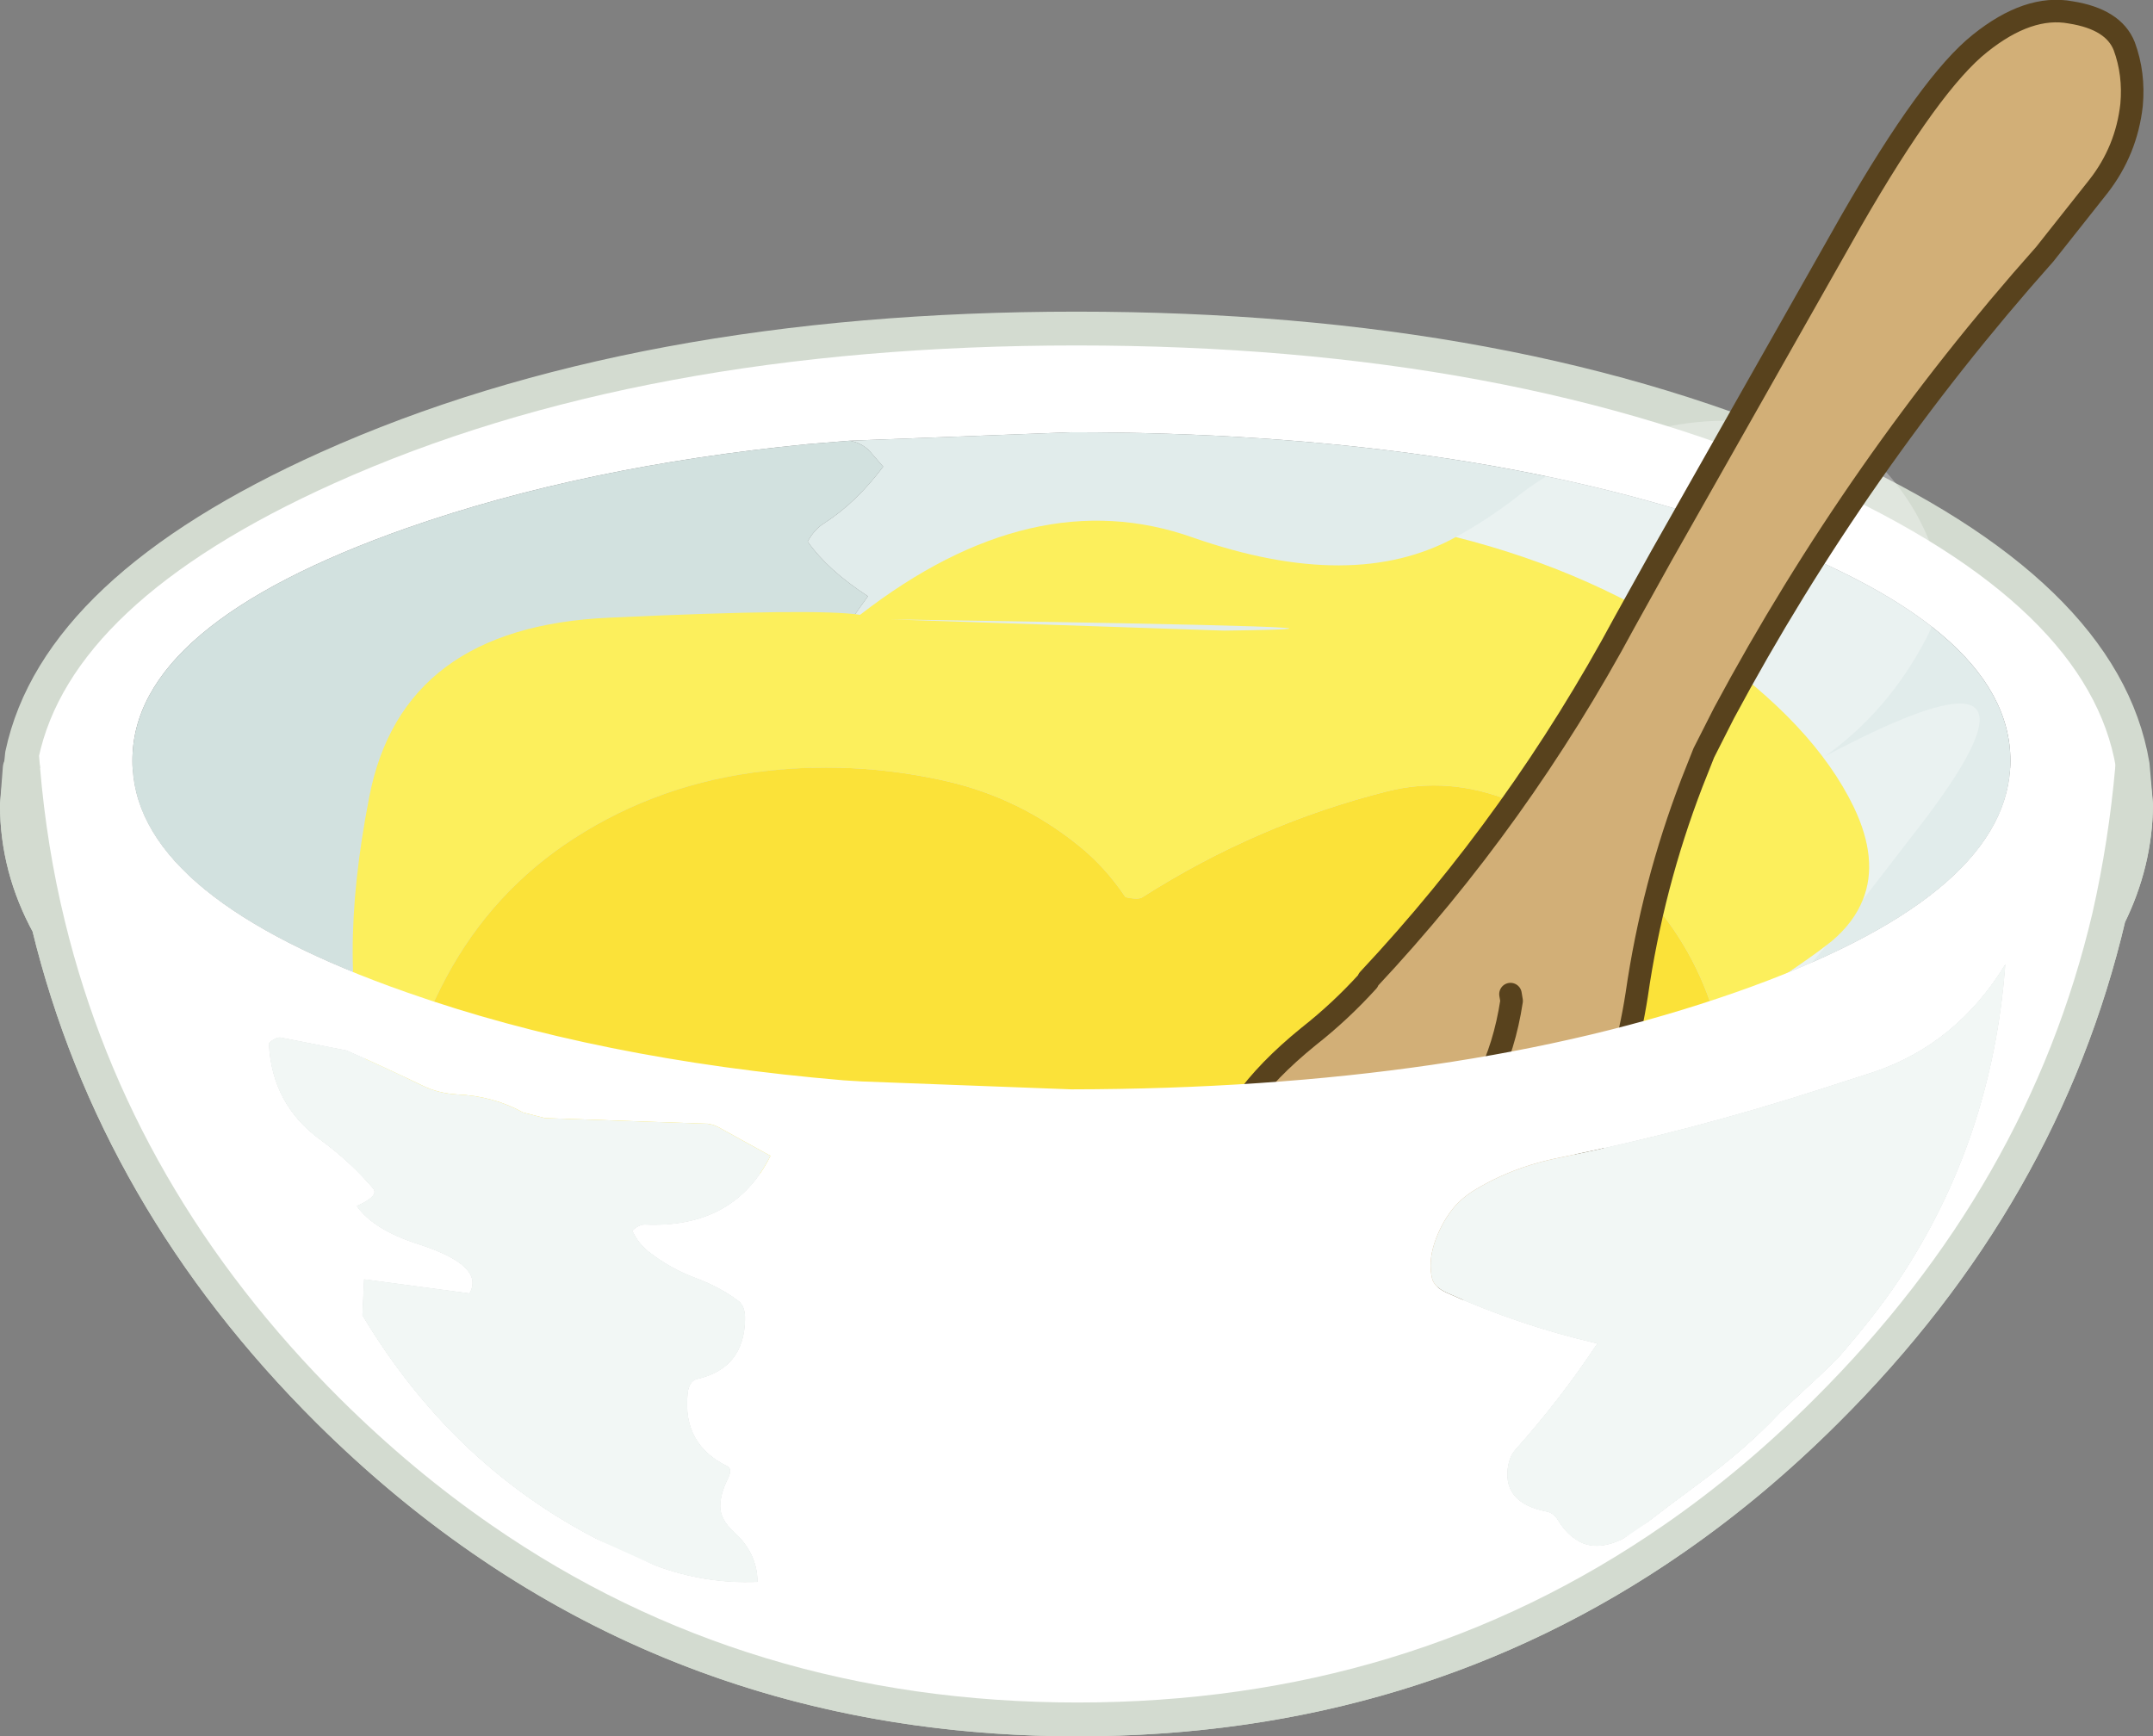 <?xml version="1.0" encoding="UTF-8" standalone="no"?>
<svg xmlns:xlink="http://www.w3.org/1999/xlink" height="154.05px" width="191.0px" xmlns="http://www.w3.org/2000/svg">
  <rect width="100%" height="100%" fill="#808080" stroke="none"/>
  <g transform="matrix(1.0, 0.0, 0.0, 1.0, 95.5, 90.85)">
    <path d="M93.7 -22.95 Q93.1 -16.1 91.6 -9.55 85.8 15.15 66.5 34.35 39.0 61.7 0.1 61.7 -38.8 61.7 -66.35 34.35 -85.3 15.5 -91.2 -8.75 -92.95 -16.1 -93.55 -23.9 -90.45 -38.55 -66.45 -49.35 -38.95 -61.7 0.0 -61.7 38.9 -61.7 66.45 -49.35 91.15 -38.2 93.7 -22.95 M-20.65 5.0 L-19.0 5.1 -0.45 5.8 Q34.05 5.75 58.45 -2.8 82.85 -11.35 82.85 -23.35 82.85 -35.4 58.45 -44.0 34.05 -52.5 -0.45 -52.5 L-20.1 -51.75 -23.8 -51.45 Q-43.7 -49.5 -59.4 -44.0 -83.8 -35.4 -83.75 -23.35 -83.8 -11.35 -59.4 -2.8 -42.5 3.15 -20.65 5.0 M66.1 5.75 Q54.65 9.45 42.9 11.85 38.55 12.7 35.05 14.9 34.0 15.6 33.3 16.5 32.3 17.8 31.75 19.45 31.2 21.15 31.55 22.6 31.75 23.35 32.85 23.85 39.25 26.75 46.2 28.35 43.0 33.2 38.95 37.75 38.4 38.35 38.25 39.45 37.9 42.5 41.65 43.25 42.3 43.35 42.7 44.0 45.45 48.55 50.8 44.1 L52.7 42.65 55.25 40.75 Q59.45 37.65 62.4 34.5 L65.85 31.3 67.55 29.65 Q70.9 25.8 72.9 22.8 81.25 10.3 82.4 -5.3 78.1 1.75 70.75 4.25 L66.1 5.75 M-31.5 9.3 Q-32.15 8.9 -32.75 8.85 L-47.15 8.35 -49.1 7.85 Q-51.7 6.4 -54.95 6.25 -56.6 6.15 -57.95 5.5 -61.35 3.85 -64.75 2.35 L-70.6 1.2 Q-71.05 1.15 -71.65 1.7 -71.4 7.15 -67.05 10.3 -64.4 12.25 -62.4 14.6 -61.85 15.25 -63.85 16.15 -62.4 18.25 -58.35 19.55 -52.45 21.45 -53.85 23.9 L-63.2 22.65 -63.35 25.85 Q-53.9 41.6 -37.35 48.05 -32.95 49.7 -28.3 49.5 -28.3 46.95 -30.45 45.0 -31.6 43.95 -31.6 42.8 -31.6 41.7 -30.95 40.4 -30.5 39.5 -30.95 39.25 -34.95 37.3 -34.5 32.85 -34.4 31.7 -33.65 31.5 -29.45 30.55 -29.4 26.15 -29.4 25.05 -29.95 24.6 -31.6 23.35 -33.75 22.55 -36.05 21.7 -37.95 20.2 -38.85 19.5 -39.4 18.35 -38.85 17.8 -38.3 17.8 -30.35 18.15 -27.15 11.7 L-31.5 9.3" fill="#ffffff" fill-rule="evenodd" stroke="none"/>
    <path d="M-20.1 -51.75 L-0.45 -52.5 Q34.05 -52.5 58.45 -44.0 82.85 -35.4 82.85 -23.35 82.85 -11.35 58.45 -2.8 34.05 5.75 -0.45 5.8 L-19.0 5.1 -20.65 5.0 -20.55 3.95 Q-22.15 2.8 -23.1 1.25 -23.85 0.05 -23.3 -1.45 -22.35 -3.75 -24.05 -4.7 -29.6 -7.75 -26.3 -14.05 -25.5 -15.55 -24.4 -16.65 -22.3 -18.8 -23.15 -21.5 L-24.6 -26.2 Q-24.95 -27.2 -24.5 -28.1 -21.75 -33.55 -18.5 -37.95 -22.05 -40.25 -23.85 -42.8 -23.25 -43.9 -22.35 -44.45 -19.55 -46.25 -17.15 -49.45 L-18.15 -50.6 Q-18.85 -51.5 -20.1 -51.75" fill="#e1eceb" fill-rule="evenodd" stroke="none"/>
    <path d="M66.1 5.75 L70.75 4.25 Q78.1 1.75 82.4 -5.3 81.25 10.3 72.9 22.8 70.9 25.8 67.55 29.65 L65.85 31.3 62.4 34.5 Q59.45 37.65 55.25 40.75 L52.7 42.65 50.8 44.1 Q45.45 48.55 42.7 44.0 42.3 43.35 41.65 43.25 37.9 42.5 38.25 39.45 38.4 38.35 38.95 37.75 43.0 33.2 46.2 28.35 39.25 26.75 32.85 23.85 31.75 23.35 31.55 22.6 31.2 21.15 31.75 19.45 32.3 17.8 33.3 16.5 34.0 15.6 35.05 14.9 38.55 12.7 42.9 11.85 54.65 9.45 66.1 5.75 M-31.5 9.3 L-27.15 11.7 Q-30.35 18.15 -38.3 17.8 -38.85 17.8 -39.4 18.35 -38.85 19.5 -37.95 20.2 -36.05 21.7 -33.75 22.55 -31.6 23.35 -29.95 24.6 -29.4 25.05 -29.4 26.15 -29.45 30.55 -33.65 31.5 -34.4 31.7 -34.5 32.85 -34.95 37.3 -30.95 39.25 -30.5 39.5 -30.95 40.4 -31.6 41.7 -31.6 42.8 -31.6 43.95 -30.45 45.0 -28.3 46.95 -28.3 49.5 -32.95 49.7 -37.35 48.05 -53.9 41.6 -63.35 25.85 L-63.2 22.65 -53.85 23.9 Q-52.45 21.45 -58.35 19.55 -62.4 18.25 -63.85 16.15 -61.85 15.25 -62.4 14.6 -64.4 12.25 -67.05 10.3 -71.4 7.15 -71.65 1.7 -71.05 1.15 -70.6 1.2 L-64.75 2.35 Q-61.35 3.85 -57.95 5.5 -56.6 6.15 -54.95 6.25 -51.7 6.4 -49.1 7.85 L-47.15 8.35 -32.75 8.85 Q-32.15 8.9 -31.5 9.3" fill="#f2f7f5" fill-rule="evenodd" stroke="none"/>
    <path d="M-20.65 5.0 Q-42.5 3.15 -59.4 -2.8 -83.8 -11.35 -83.75 -23.35 -83.8 -35.4 -59.4 -44.0 -43.7 -49.5 -23.8 -51.45 L-20.1 -51.75 Q-18.85 -51.5 -18.15 -50.6 L-17.15 -49.45 Q-19.55 -46.25 -22.35 -44.45 -23.25 -43.9 -23.85 -42.8 -22.05 -40.25 -18.5 -37.95 -21.75 -33.55 -24.5 -28.1 -24.95 -27.2 -24.6 -26.2 L-23.15 -21.5 Q-22.3 -18.8 -24.4 -16.65 -25.5 -15.55 -26.3 -14.05 -29.6 -7.75 -24.05 -4.7 -22.35 -3.75 -23.3 -1.45 -23.85 0.05 -23.1 1.25 -22.15 2.8 -20.55 3.95 L-20.65 5.0" fill="#d2e1df" fill-rule="evenodd" stroke="none"/>
    <path d="M93.7 -22.95 Q93.1 -16.1 91.6 -9.55 93.95 -14.3 94.0 -19.45 L93.7 -22.95 Q91.15 -38.2 66.45 -49.35 38.9 -61.7 0.0 -61.7 -38.95 -61.7 -66.45 -49.35 -90.45 -38.55 -93.55 -23.9 -92.95 -16.1 -91.2 -8.75 -85.3 15.5 -66.35 34.35 -38.8 61.7 0.1 61.7 39.0 61.7 66.5 34.35 85.8 15.15 91.6 -9.55 M-93.55 -23.9 L-94.0 -19.45 Q-94.0 -13.85 -91.2 -8.75" fill="none" stroke="#d3dbd0" stroke-linecap="round" stroke-linejoin="round" stroke-width="3.0"/>
    <path d="M56.7 -0.4 Q63.85 -4.9 66.55 -7.0 61.2 -0.55 57.45 2.95 L54.3 5.6 46.6 10.85 Q42.05 13.75 18.65 23.95 -4.75 34.1 -4.5 26.05 -4.25 17.95 -11.3 15.1 L-13.15 14.2 -13.3 14.1 -7.75 14.3 -7.7 14.4 Q2.9 31.5 31.95 14.5 L56.7 -0.4 M69.75 -11.0 Q71.2 -14.55 68.95 -19.25 65.4 -26.6 55.8 -33.3 46.15 -40.05 33.65 -43.2 36.3 -44.65 38.8 -46.55 40.7 -48.1 42.85 -49.25 54.95 -56.35 67.65 -51.65 70.5 -50.65 72.45 -48.25 74.7 -45.5 75.9 -42.2 77.45 -38.1 75.35 -34.15 72.0 -27.75 66.4 -23.75 88.25 -35.35 75.3 -18.2 L69.75 -11.0" fill="#ffffff" fill-opacity="0.302" fill-rule="evenodd" stroke="none"/>
    <path d="M56.7 -0.4 Q54.9 -6.7 50.45 -11.55 45.5 -17.0 38.5 -19.8 33.0 -22.0 27.6 -20.65 16.05 -17.75 5.85 -11.25 5.5 -11.0 4.35 -11.25 2.5 -14.0 0.1 -15.9 -5.0 -20.0 -11.35 -21.5 -20.0 -23.5 -28.75 -22.3 -38.0 -21.0 -45.5 -15.85 -52.5 -11.0 -56.4 -3.2 -58.9 1.8 -60.35 7.15 -62.25 5.9 -62.7 4.5 -65.7 -4.95 -62.75 -20.1 -59.85 -35.25 -41.4 -36.05 -23.0 -36.9 -19.2 -36.3 -3.85 -48.2 10.35 -43.15 24.55 -38.2 33.65 -43.2 46.15 -40.05 55.8 -33.3 65.4 -26.6 68.95 -19.25 71.2 -14.55 69.75 -11.0 68.95 -9.0 67.0 -7.35 L66.55 -7.0 Q63.85 -4.9 56.7 -0.4 M-16.55 -35.9 L13.1 -34.9 Q33.2 -35.15 -16.55 -35.9" fill="#fcef5c" fill-rule="evenodd" stroke="none"/>
    <path d="M-60.35 7.15 Q-58.9 1.8 -56.4 -3.2 -52.5 -11.0 -45.5 -15.85 -38.0 -21.0 -28.75 -22.3 -20.0 -23.5 -11.35 -21.5 -5.0 -20.0 0.1 -15.9 2.5 -14.0 4.35 -11.25 5.5 -11.0 5.85 -11.25 16.05 -17.75 27.6 -20.65 33.0 -22.0 38.5 -19.8 45.5 -17.0 50.45 -11.55 54.9 -6.7 56.7 -0.4 L31.95 14.5 Q2.9 31.5 -7.7 14.4 L-7.75 14.3 -13.3 14.1 -13.15 14.2 -17.1 14.0 -20.5 13.85 -33.35 12.9 Q-54.25 11.0 -60.35 7.15" fill="#fbe239" fill-rule="evenodd" stroke="none"/>
    <path d="M93.6 -81.55 Q93.15 -77.5 90.65 -74.3 L85.9 -68.3 Q69.25 -49.6 57.45 -27.6 L55.65 -24.05 54.6 -21.4 Q51.1 -12.3 49.7 -2.6 49.2 0.6 48.35 3.6 45.65 14.9 36.45 21.9 L34.0 23.5 Q31.85 24.65 29.4 25.2 22.5 26.8 17.45 23.75 5.8 13.1 20.6 1.1 23.4 -1.1 25.85 -3.8 L25.9 -3.95 Q39.25 -18.2 48.65 -35.7 L51.9 -41.55 68.75 -71.3 Q75.8 -83.55 80.15 -87.0 84.45 -90.45 88.2 -89.75 92.0 -89.15 92.95 -86.75 93.85 -84.3 93.6 -81.55 M38.5 -2.65 L38.6 -2.05 Q36.1 14.35 18.25 14.1 36.1 14.35 38.6 -2.05 L38.5 -2.65" fill="#d2af77" fill-rule="evenodd" stroke="none"/>
    <path d="M93.6 -81.55 Q93.15 -77.5 90.65 -74.3 L85.9 -68.3 Q69.25 -49.6 57.45 -27.6 L55.65 -24.05 54.6 -21.4 Q51.1 -12.3 49.7 -2.6 49.2 0.6 48.35 3.6 45.65 14.9 36.45 21.9 L34.0 23.5 Q31.85 24.65 29.4 25.2 22.5 26.8 17.45 23.75 5.8 13.1 20.6 1.1 23.4 -1.1 25.85 -3.8 L25.9 -3.95 Q39.25 -18.2 48.65 -35.7 L51.9 -41.55 68.75 -71.3 Q75.8 -83.55 80.15 -87.0 84.45 -90.45 88.2 -89.75 92.0 -89.15 92.95 -86.75 93.85 -84.3 93.6 -81.55" fill="none" stroke="#58421d" stroke-linecap="round" stroke-linejoin="round" stroke-width="2.0"/>
    <path d="M18.25 14.1 Q36.1 14.35 38.6 -2.05 L38.5 -2.65" fill="none" stroke="#58421d" stroke-linecap="round" stroke-linejoin="round" stroke-width="2.0"/>
    <path d="M93.65 -22.7 Q93.05 -15.95 91.6 -9.55 85.8 15.15 66.5 34.35 60.05 40.8 52.95 45.7 29.85 61.7 0.1 61.7 -29.65 61.7 -52.75 45.7 -59.85 40.8 -66.35 34.35 -85.3 15.5 -91.2 -8.75 -92.85 -15.5 -93.45 -22.7 L-83.75 -22.7 Q-83.1 -11.1 -59.4 -2.8 -42.5 3.15 -20.65 5.0 L-19.0 5.1 -0.45 5.8 Q34.05 5.75 58.45 -2.8 82.15 -11.1 82.85 -22.7 L93.65 -22.7 M-31.5 9.3 Q-32.15 8.9 -32.75 8.85 L-47.15 8.35 -49.1 7.85 Q-51.7 6.4 -54.95 6.25 -56.6 6.15 -57.95 5.5 -61.35 3.85 -64.75 2.35 L-70.6 1.2 Q-71.05 1.15 -71.65 1.7 -71.4 7.15 -67.05 10.3 -64.4 12.25 -62.4 14.6 -61.85 15.25 -63.85 16.15 -62.4 18.25 -58.35 19.55 -52.45 21.45 -53.85 23.9 L-63.2 22.65 -63.35 25.85 Q-55.45 39.05 -42.55 45.7 L-37.35 48.05 Q-32.95 49.7 -28.3 49.5 -28.3 47.4 -29.75 45.7 L-30.45 45.0 Q-31.6 43.95 -31.6 42.8 -31.6 41.7 -30.95 40.4 -30.5 39.5 -30.95 39.25 -34.95 37.3 -34.5 32.85 -34.4 31.7 -33.65 31.5 -29.45 30.55 -29.4 26.15 -29.4 25.05 -29.95 24.6 -31.6 23.35 -33.75 22.55 -36.05 21.7 -37.95 20.2 -38.85 19.5 -39.4 18.35 -38.85 17.8 -38.3 17.8 -30.35 18.15 -27.15 11.7 L-31.5 9.3 M66.1 5.75 Q54.65 9.45 42.9 11.85 38.55 12.7 35.05 14.9 34.0 15.6 33.3 16.5 32.3 17.8 31.75 19.45 31.2 21.15 31.55 22.6 31.75 23.35 32.85 23.85 39.25 26.75 46.2 28.35 43.0 33.2 38.95 37.75 38.4 38.35 38.25 39.45 37.9 42.5 41.65 43.25 42.3 43.35 42.7 44.0 43.4 45.15 44.25 45.7 45.95 46.9 48.45 45.7 L50.8 44.1 52.7 42.65 55.25 40.75 Q59.45 37.65 62.4 34.5 L65.85 31.3 67.55 29.65 Q70.9 25.8 72.9 22.8 81.25 10.3 82.4 -5.3 78.1 1.75 70.75 4.25 L66.1 5.75" fill="#ffffff" fill-rule="evenodd" stroke="none"/>
    <path d="M-31.5 9.3 L-27.15 11.7 Q-30.35 18.15 -38.3 17.8 -38.85 17.8 -39.4 18.35 -38.85 19.5 -37.95 20.2 -36.05 21.7 -33.75 22.55 -31.6 23.35 -29.95 24.6 -29.4 25.05 -29.4 26.15 -29.45 30.55 -33.65 31.5 -34.4 31.7 -34.5 32.85 -34.95 37.3 -30.95 39.25 -30.5 39.5 -30.95 40.4 -31.6 41.7 -31.6 42.8 -31.6 43.95 -30.45 45.0 L-29.75 45.7 Q-28.3 47.4 -28.3 49.5 -32.95 49.7 -37.35 48.05 L-42.55 45.7 Q-55.45 39.05 -63.35 25.85 L-63.2 22.65 -53.85 23.9 Q-52.45 21.45 -58.35 19.55 -62.4 18.25 -63.85 16.15 -61.85 15.25 -62.4 14.6 -64.4 12.25 -67.05 10.3 -71.4 7.15 -71.65 1.7 -71.05 1.15 -70.6 1.2 L-64.75 2.35 Q-61.35 3.85 -57.95 5.5 -56.6 6.15 -54.95 6.25 -51.7 6.4 -49.1 7.85 L-47.15 8.35 -32.75 8.85 Q-32.15 8.9 -31.5 9.3 M66.1 5.75 L70.75 4.25 Q78.1 1.75 82.4 -5.3 81.25 10.3 72.9 22.8 70.9 25.8 67.55 29.65 L65.85 31.3 62.4 34.5 Q59.45 37.65 55.25 40.75 L52.7 42.65 50.8 44.1 48.45 45.7 Q45.95 46.9 44.25 45.7 43.4 45.15 42.7 44.0 42.3 43.35 41.65 43.25 37.9 42.5 38.25 39.45 38.4 38.35 38.95 37.75 43.0 33.2 46.2 28.35 39.25 26.75 32.85 23.85 31.75 23.35 31.55 22.6 31.2 21.15 31.75 19.45 32.3 17.8 33.3 16.5 34.0 15.6 35.05 14.9 38.55 12.7 42.9 11.85 54.65 9.45 66.1 5.75" fill="#f2f7f5" fill-rule="evenodd" stroke="none"/>
    <path d="M-93.45 -22.7 Q-92.85 -15.5 -91.2 -8.75 -85.3 15.5 -66.35 34.35 -59.85 40.8 -52.75 45.7 -29.65 61.7 0.1 61.7 29.85 61.7 52.95 45.7 60.05 40.8 66.5 34.35 85.8 15.15 91.6 -9.55 93.05 -15.95 93.65 -22.7 L94.0 -19.45 Q93.95 -14.3 91.6 -9.55 M-91.2 -8.75 Q-94.0 -13.85 -94.0 -19.45 L-93.75 -22.7" fill="none" stroke="#d3dbd0" stroke-linecap="round" stroke-linejoin="round" stroke-width="3.0"/>
  </g>
</svg>
